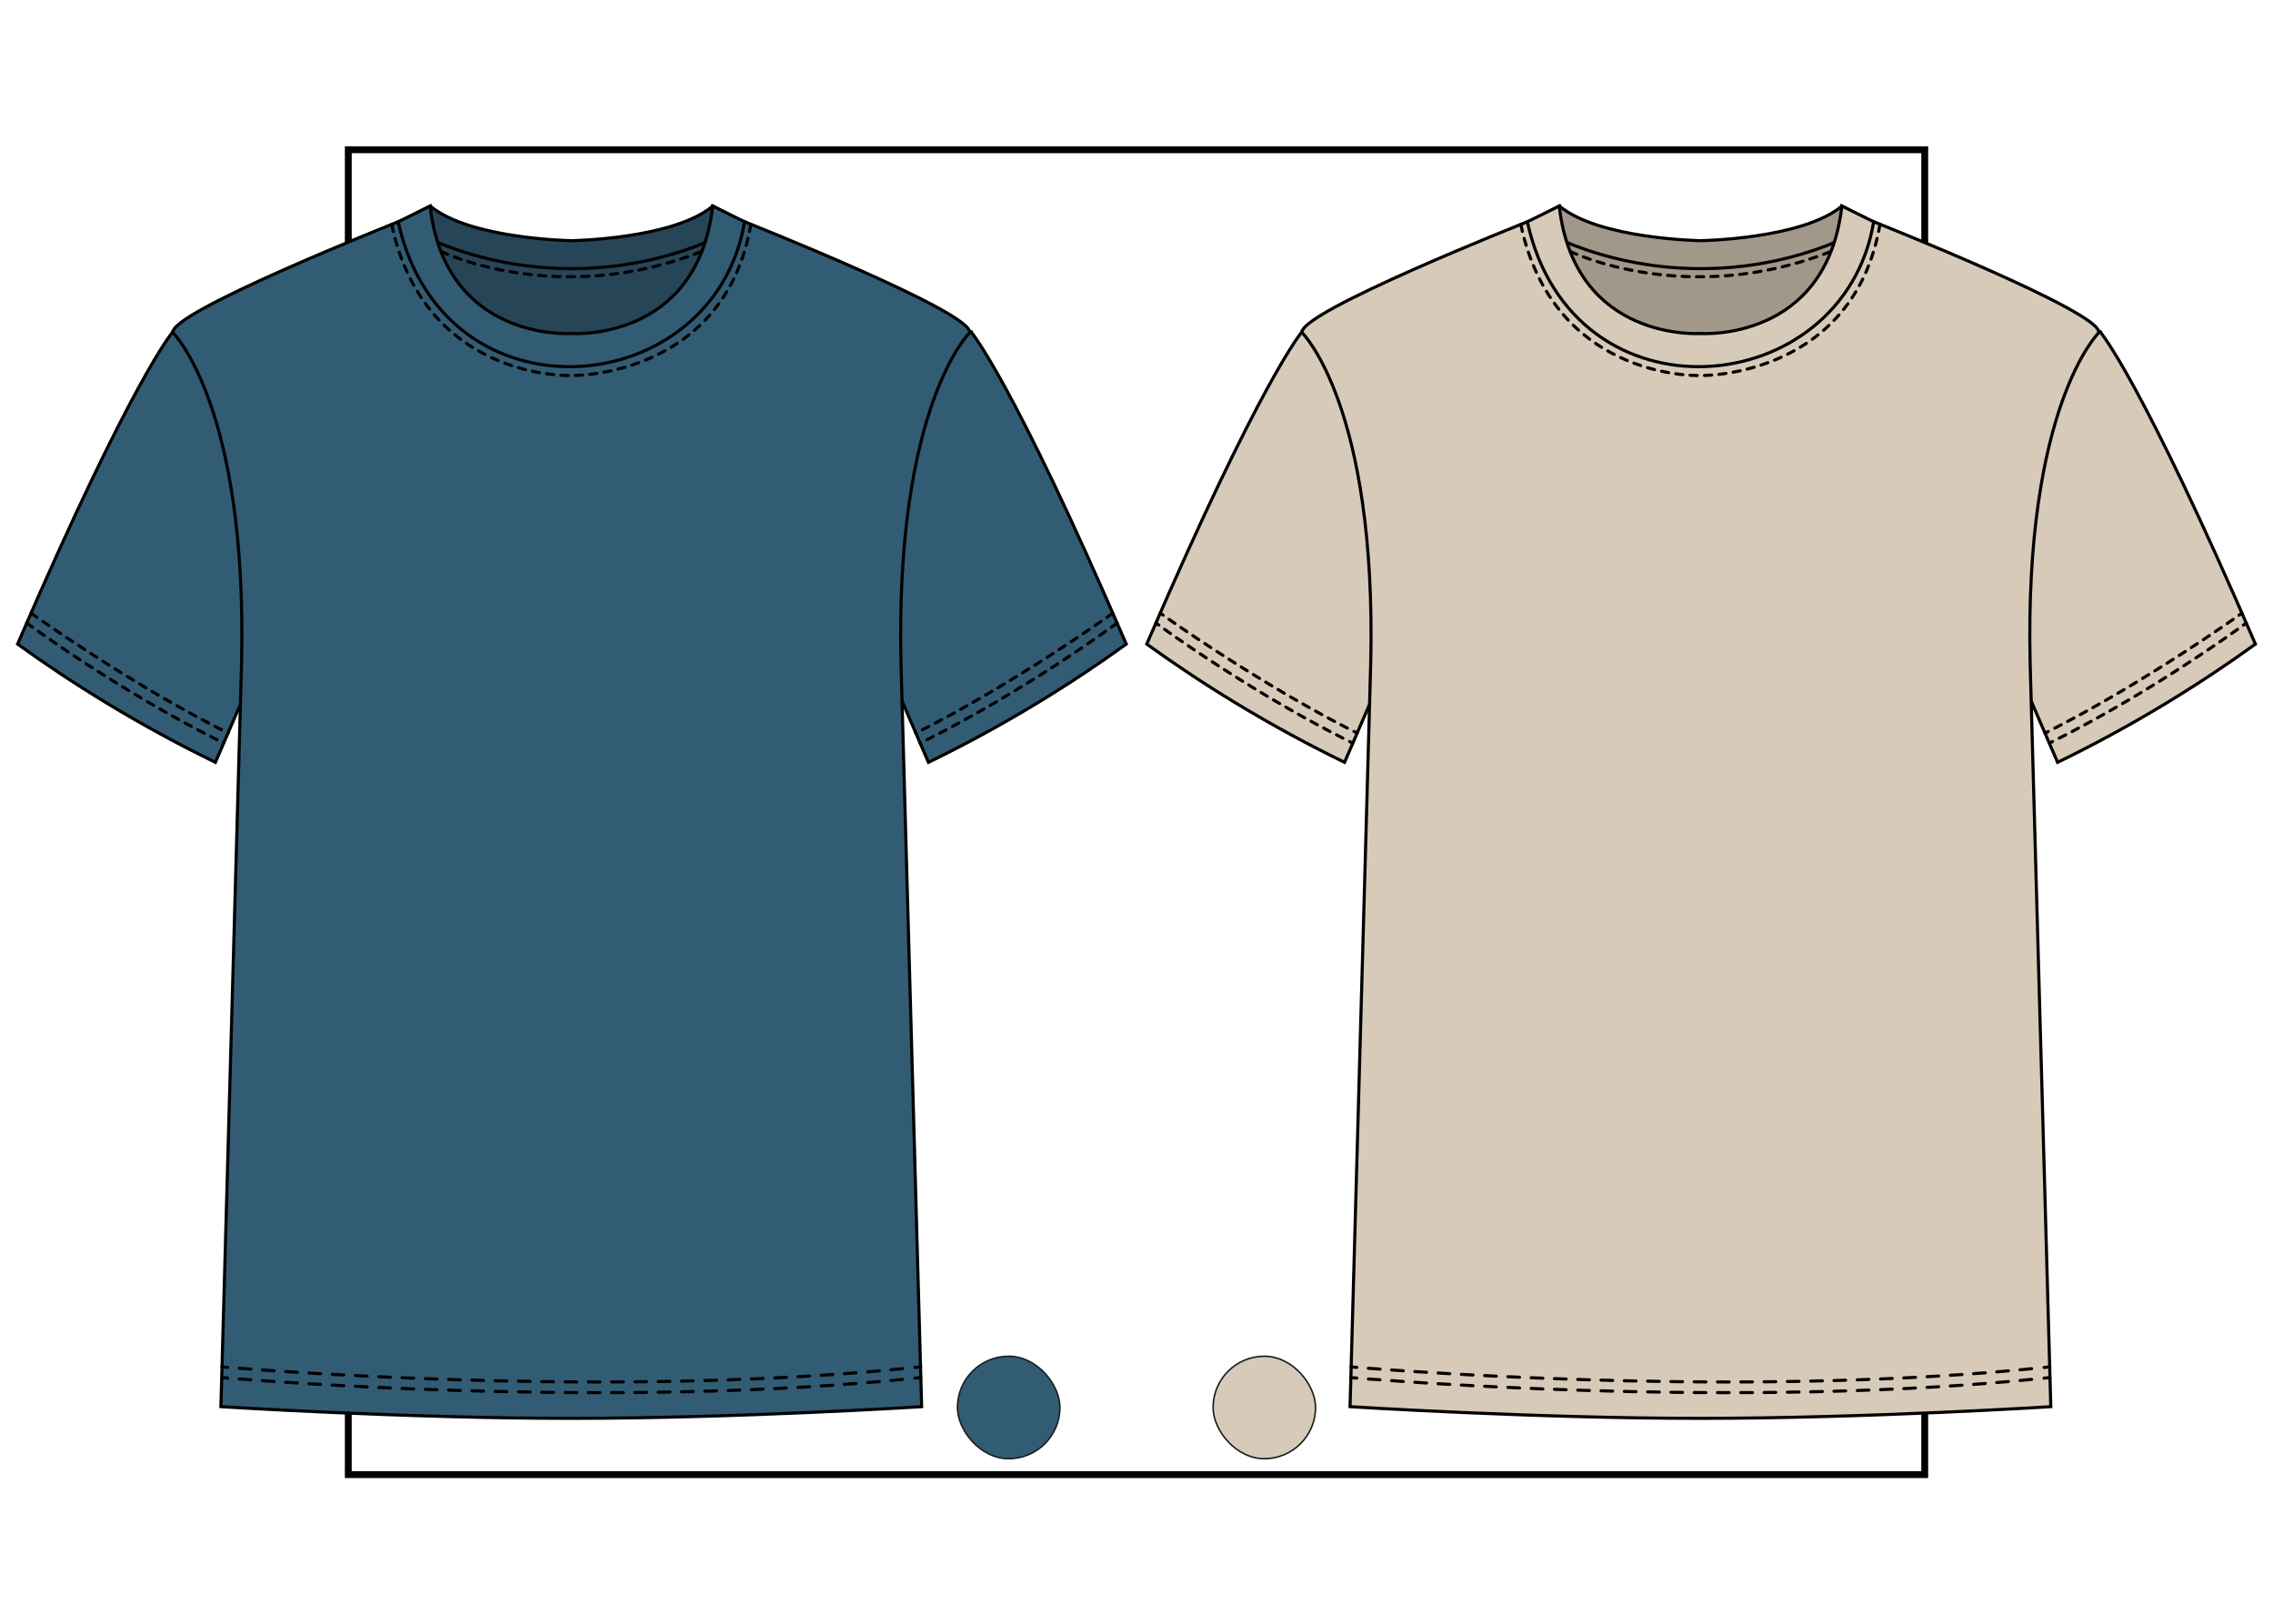 <?xml version="1.0" encoding="UTF-8"?> <svg xmlns="http://www.w3.org/2000/svg" id="Capa_5" data-name="Capa 5" viewBox="0 0 731.71 522.86"><g><rect x="308.22" y="436.55" width="32.98" height="32.98" rx="16.49" ry="16.49" fill="#325c74" stroke="#1d1d1b" stroke-miterlimit="10" stroke-width=".5"></rect><rect x="390.51" y="436.55" width="32.98" height="32.98" rx="16.49" ry="16.49" fill="#d8cab8" stroke="#1d1d1b" stroke-miterlimit="10" stroke-width=".5"></rect></g><rect x="112.12" y="48.2" width="507.48" height="426.45" fill="none" stroke="#000" stroke-miterlimit="10" stroke-width="2.21"></rect><g><g><path id="manga_2" data-name="manga 2" d="M55.69,106.74s-13.03,14.84-50.03,100.57c8.62,6.22,18.1,12.57,28.46,18.86,12.3,7.47,24.13,13.81,35.22,19.21,5.22-12.1,10.44-24.19,15.65-36.29,0,0-4.18-101.18-29.3-102.35Z" fill="#325c74" stroke="#000" stroke-miterlimit="10"></path><g><path d="M9.99,197.34s31.28,22.52,63.41,38.62" fill="none" stroke="#000" stroke-dasharray="2.32" stroke-linecap="round" stroke-linejoin="round"></path><path d="M8.6,200.52s29.16,21.69,63.4,38.67" fill="none" stroke="#000" stroke-dasharray="2.32" stroke-linecap="round" stroke-linejoin="round"></path></g><path id="manga_2-2" data-name="manga 2" d="M312.53,106.75s13.03,14.84,50.03,100.57c-8.62,6.22-18.1,12.57-28.46,18.86-12.3,7.47-24.13,13.81-35.22,19.21-5.22-12.1-10.44-24.19-15.65-36.29,0,0,4.18-101.18,29.3-102.35Z" fill="#325c74" stroke="#000" stroke-miterlimit="10"></path><g><path d="M358.23,197.36s-31.28,22.52-63.41,38.62" fill="none" stroke="#000" stroke-dasharray="2.32" stroke-linecap="round" stroke-linejoin="round"></path><path d="M359.62,200.54s-29.16,21.69-63.4,38.67" fill="none" stroke="#000" stroke-dasharray="2.32" stroke-linecap="round" stroke-linejoin="round"></path></g><polygon id="esp" points="232.67 72.96 229.35 111.38 183.87 118.02 183.87 118.03 138.37 111.38 135.05 72.96 183.87 81.03 183.87 81.02 232.67 72.96" fill="#264557" stroke="#000" stroke-miterlimit="10"></polygon><path id="cuello_esp" data-name="cuello esp" d="M239.67,71.69s-21.88,14.78-55.67,14.78h0c-33.79,0-55.7-14.78-55.7-14.78l10.2-5.37c12.81,10.67,45.5,11.15,45.5,11.15h0s32.67-.48,45.47-11.15l10.2,5.37Z" fill="#264557" stroke="#000" stroke-miterlimit="10"></path><path id="cuello_del" data-name="cuello del" d="M243.11,73.06l-10.82,45.67-48.33,2.84-48.35-2.84-10.82-45.67,13.66-6.74c4.98,43.87,45.5,41.03,45.5,41.03,0,0,40.5,2.84,45.48-41.03l13.66,6.74Z" fill="#325c74" stroke="#000" stroke-miterlimit="10"></path><path id="cuerpo" d="M312.11,107.11s-24.07,23.59-22.06,106.72l6.64,238.95s-59.27,3.75-112.72,3.76h-.11c-53.45,0-112.75-3.76-112.75-3.76l6.64-238.95c2.02-83.13-22.06-106.72-22.06-106.72-1.66-6.4,72.49-35.72,72.49-35.72,14.55,66.23,101.83,58.01,111.5-.02,0,0,74.08,29.33,72.42,35.74Z" fill="#325c74" stroke="#000" stroke-miterlimit="10"></path><g><path d="M71.43,439.97s.63.06,1.85.16" fill="none" stroke="#000" stroke-linecap="round" stroke-linejoin="round"></path><path d="M77.01,440.42c24.79,1.93,127.56,8.91,215.64-.07" fill="none" stroke="#000" stroke-dasharray="3.75 3.75" stroke-linecap="round" stroke-linejoin="round"></path><path d="M294.54,440.16c.62-.06,1.23-.13,1.85-.2" fill="none" stroke="#000" stroke-linecap="round" stroke-linejoin="round"></path></g><g><path d="M71.43,443.41s.63.06,1.85.16" fill="none" stroke="#000" stroke-linecap="round" stroke-linejoin="round"></path><path d="M77.01,443.86c24.79,1.93,127.56,8.91,215.64-.07" fill="none" stroke="#000" stroke-dasharray="3.75 3.75" stroke-linecap="round" stroke-linejoin="round"></path><path d="M294.54,443.6c.62-.06,1.23-.13,1.85-.2" fill="none" stroke="#000" stroke-linecap="round" stroke-linejoin="round"></path></g><path id="cuerpo-2" data-name="cuerpo" d="M126.09,72.23c10.33,48.95,55.22,48.76,57.7,48.63h.11c2.48.13,49.49-.44,57.79-48.56" fill="none" stroke="#000" stroke-dasharray="2.32" stroke-linecap="round" stroke-linejoin="round"></path><path d="M141.95,80.93s37.47,18.36,84.01,0" fill="none" stroke="#000" stroke-dasharray="2.32" stroke-linecap="round" stroke-linejoin="round"></path></g><g><path id="manga_2-3" data-name="manga 2" d="M419.18,106.74s-13.03,14.84-50.03,100.57c8.62,6.22,18.1,12.57,28.46,18.86,12.3,7.47,24.13,13.81,35.22,19.21,5.22-12.1,10.44-24.19,15.65-36.29,0,0-4.18-101.18-29.3-102.35Z" fill="#d8cab8" stroke="#000" stroke-miterlimit="10"></path><g><g><path d="M373.48,197.34s.32.23.94.67" fill="none" stroke="#000" stroke-linecap="round" stroke-linejoin="round"></path><path d="M376.32,199.35c8.18,5.71,32.86,22.48,58.49,35.57" fill="none" stroke="#000" stroke-dasharray="2.32 2.32" stroke-linecap="round" stroke-linejoin="round"></path><path d="M435.85,235.44c.35.17.69.35,1.04.52" fill="none" stroke="#000" stroke-linecap="round" stroke-linejoin="round"></path></g><g><path d="M372.09,200.52s.32.24.93.68" fill="none" stroke="#000" stroke-linecap="round" stroke-linejoin="round"></path><path d="M374.91,202.57c7.89,5.64,31.43,21.94,58.5,35.59" fill="none" stroke="#000" stroke-dasharray="2.32 2.32" stroke-linecap="round" stroke-linejoin="round"></path><path d="M434.45,238.68c.35.17.69.35,1.04.52" fill="none" stroke="#000" stroke-linecap="round" stroke-linejoin="round"></path></g></g><path id="manga_2-4" data-name="manga 2" d="M676.02,106.75s13.03,14.84,50.03,100.57c-8.62,6.22-18.1,12.57-28.46,18.86-12.3,7.47-24.13,13.81-35.22,19.21-5.22-12.1-10.44-24.19-15.65-36.29,0,0,4.18-101.18,29.3-102.35Z" fill="#d8cab8" stroke="#000" stroke-miterlimit="10"></path><g><g><path d="M721.72,197.36s-.32.23-.94.67" fill="none" stroke="#000" stroke-linecap="round" stroke-linejoin="round"></path><path d="M718.88,199.36c-8.18,5.71-32.86,22.49-58.49,35.57" fill="none" stroke="#000" stroke-dasharray="2.32 2.32" stroke-linecap="round" stroke-linejoin="round"></path><path d="M659.35,235.46c-.35.17-.69.35-1.04.52" fill="none" stroke="#000" stroke-linecap="round" stroke-linejoin="round"></path></g><g><path d="M723.11,200.54s-.32.24-.93.68" fill="none" stroke="#000" stroke-linecap="round" stroke-linejoin="round"></path><path d="M720.29,202.58c-7.89,5.64-31.43,21.94-58.5,35.59" fill="none" stroke="#000" stroke-dasharray="2.32 2.32" stroke-linecap="round" stroke-linejoin="round"></path><path d="M660.74,238.69c-.35.17-.69.35-1.04.52" fill="none" stroke="#000" stroke-linecap="round" stroke-linejoin="round"></path></g></g><polygon id="esp-2" data-name="esp" points="596.16 72.96 592.84 111.38 547.36 118.02 547.36 118.03 501.86 111.38 498.54 72.96 547.36 81.03 547.36 81.02 596.16 72.96" fill="#a2988a" stroke="#000" stroke-miterlimit="10"></polygon><path id="cuello_esp-2" data-name="cuello esp" d="M603.16,71.69s-21.88,14.78-55.67,14.78h0c-33.79,0-55.7-14.78-55.7-14.78l10.2-5.37c12.81,10.67,45.5,11.15,45.5,11.15h0s32.67-.48,45.47-11.15l10.2,5.37Z" fill="#a2988a" stroke="#000" stroke-miterlimit="10"></path><path id="cuello_del-2" data-name="cuello del" d="M606.6,73.06l-10.82,45.67-48.33,2.84-48.35-2.84-10.82-45.67,13.66-6.74c4.98,43.87,45.5,41.03,45.5,41.03,0,0,40.5,2.84,45.48-41.03l13.66,6.74Z" fill="#d8cab8" stroke="#000" stroke-miterlimit="10"></path><path id="cuerpo-3" data-name="cuerpo" d="M675.6,107.11s-24.07,23.59-22.06,106.72l6.64,238.95s-59.27,3.75-112.72,3.76h-.11c-53.45,0-112.75-3.76-112.75-3.76l6.64-238.95c2.02-83.13-22.06-106.72-22.06-106.72-1.66-6.4,72.49-35.72,72.49-35.72,14.55,66.23,101.83,58.01,111.5-.02,0,0,74.08,29.33,72.42,35.74Z" fill="#d8cab8" stroke="#000" stroke-miterlimit="10"></path><g><path d="M434.92,439.97s.63.06,1.85.16" fill="none" stroke="#000" stroke-linecap="round" stroke-linejoin="round"></path><path d="M440.5,440.42c24.79,1.93,127.56,8.91,215.64-.07" fill="none" stroke="#000" stroke-dasharray="3.75 3.75" stroke-linecap="round" stroke-linejoin="round"></path><path d="M658.02,440.16c.62-.06,1.23-.13,1.85-.2" fill="none" stroke="#000" stroke-linecap="round" stroke-linejoin="round"></path></g><g><path d="M434.92,443.41s.63.06,1.85.16" fill="none" stroke="#000" stroke-linecap="round" stroke-linejoin="round"></path><path d="M440.5,443.86c24.79,1.93,127.56,8.91,215.64-.07" fill="none" stroke="#000" stroke-dasharray="3.75 3.75" stroke-linecap="round" stroke-linejoin="round"></path><path d="M658.02,443.6c.62-.06,1.23-.13,1.85-.2" fill="none" stroke="#000" stroke-linecap="round" stroke-linejoin="round"></path></g><path id="cuerpo-4" data-name="cuerpo" d="M489.57,72.23c10.33,48.95,55.22,48.76,57.7,48.63h.11c2.48.13,49.49-.44,57.79-48.56" fill="none" stroke="#000" stroke-dasharray="2.32" stroke-linecap="round" stroke-linejoin="round"></path><path d="M505.44,80.93s37.47,18.36,84.01,0" fill="none" stroke="#000" stroke-dasharray="2.32" stroke-linecap="round" stroke-linejoin="round"></path></g></g></svg> 